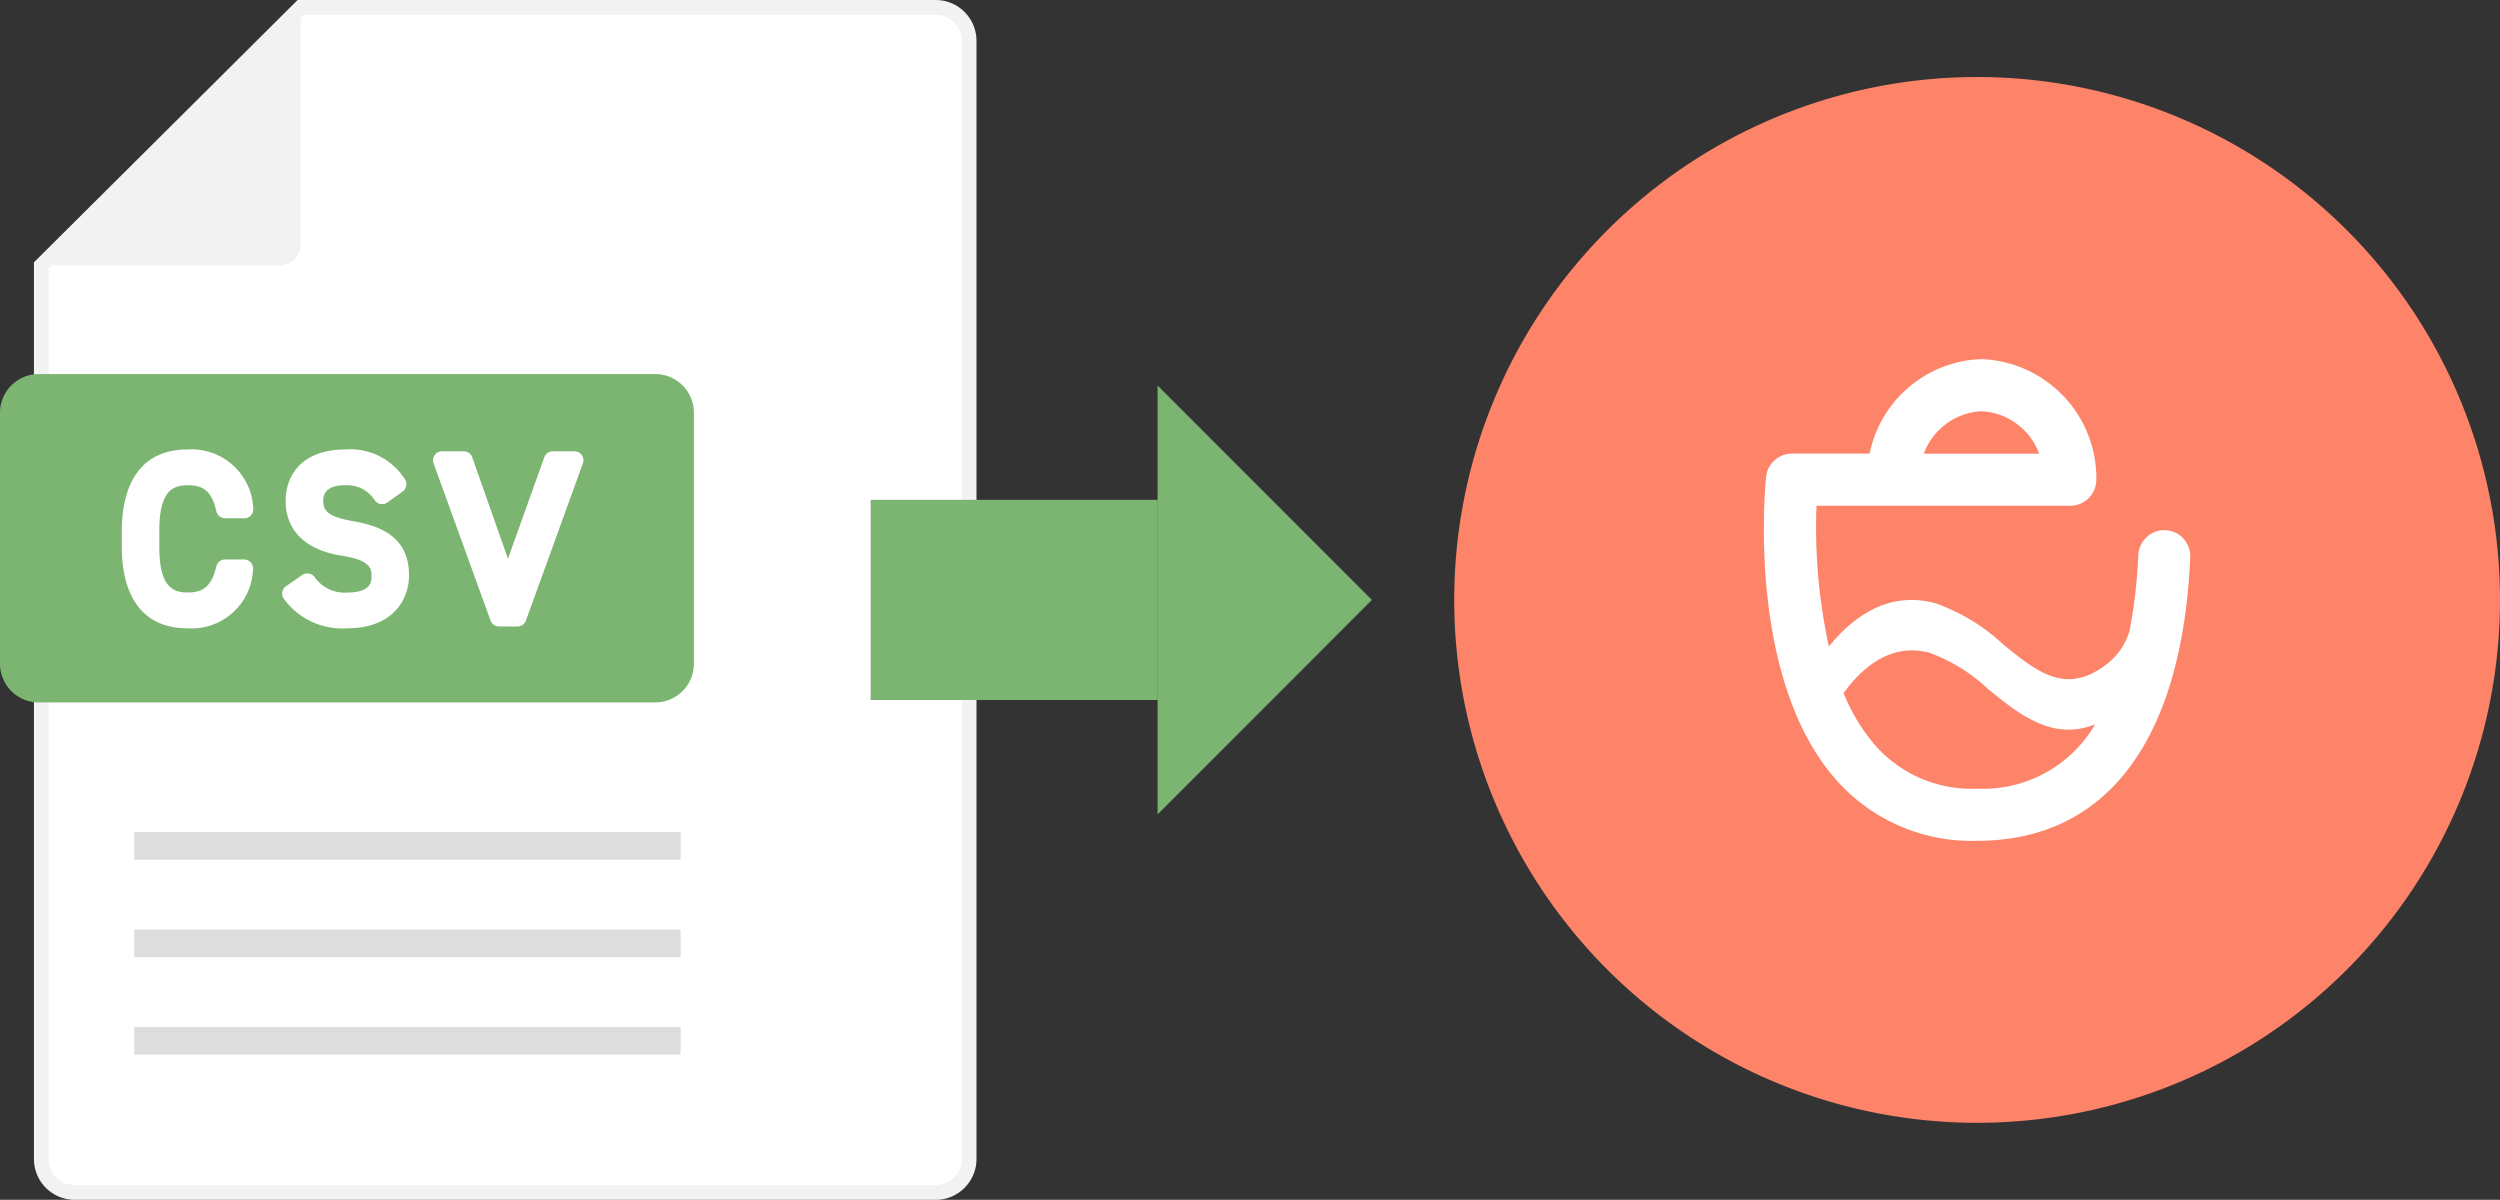 <svg xmlns="http://www.w3.org/2000/svg" width="169.62" height="81.406" viewBox="0 0 169.62 81.406">
  <rect x="0" y="0" width="169.62" height="81.406" fill="#333333" stroke="none"/>
  <g id="obj_prod_import" transform="translate(0 0.5)">
    <g id="グループ_6734" data-name="グループ 6734" transform="translate(0 0)">
      <path id="パス_3414" data-name="パス 3414" d="M63.034,80.406H4.619a2.269,2.269,0,0,1-2.268-2.268V17.507L19.946,0H63.034A2.268,2.268,0,0,1,65.3,2.269V78.138a2.268,2.268,0,0,1-2.268,2.268" transform="translate(0.452 0)" fill="#fff" stroke="#f2f2f2" stroke-width="1"/>
      <path id="パス_3415" data-name="パス 3415" d="M44.462,20.864H2.617A2.625,2.625,0,0,0,0,23.481V40.528a2.624,2.624,0,0,0,2.617,2.616H44.462a2.624,2.624,0,0,0,2.617-2.616V23.481a2.625,2.625,0,0,0-2.617-2.617" transform="translate(0 4.014)" fill="#7bb571"/>
      <path id="パス_3416" data-name="パス 3416" d="M11.406,27.583c.955,0,1.613.3,1.939,1.764a.611.611,0,0,0,.6.478h1.3a.61.61,0,0,0,.6-.7,4.182,4.182,0,0,0-4.437-3.969c-3.893,0-4.475,3.433-4.475,5.48v1.175c0,2.046.582,5.479,4.475,5.479a4.165,4.165,0,0,0,4.423-3.972.611.611,0,0,0-.6-.7H13.941a.61.61,0,0,0-.6.475c-.334,1.467-1.017,1.766-1.94,1.766-1,0-1.925-.37-1.925-3.053V30.636c0-2.684.925-3.054,1.925-3.054" transform="translate(1.334 4.84)" fill="#fff"/>
      <path id="パス_3417" data-name="パス 3417" d="M20.855,30.019c-1.7-.3-2.015-.7-2.015-1.377,0-.7.492-1.059,1.462-1.059a2.227,2.227,0,0,1,2.051,1.045.613.613,0,0,0,.839.124l1.035-.742a.611.611,0,0,0,.157-.828,4.376,4.376,0,0,0-4.037-2.026c-2.991,0-4.057,1.8-4.057,3.485,0,2.022,1.358,3.346,3.825,3.725,2,.308,2,.935,2,1.392,0,.33,0,1.105-1.647,1.105a2.482,2.482,0,0,1-2.239-1.084.612.612,0,0,0-.812-.107l-1.1.758a.612.612,0,0,0-.155.849,4.9,4.9,0,0,0,4.3,2.009c3.1,0,4.2-1.935,4.2-3.593,0-2.675-2.037-3.37-3.812-3.677" transform="translate(3.09 4.84)" fill="#fff"/>
      <path id="パス_3418" data-name="パス 3418" d="M34.732,25.52a.609.609,0,0,0-.5-.26H32.765a.61.61,0,0,0-.575.4L29.723,32.55,27.3,25.668a.609.609,0,0,0-.575-.408H25.251a.61.61,0,0,0-.574.818l3.865,10.666a.61.61,0,0,0,.574.4h1.252a.609.609,0,0,0,.574-.4l3.865-10.666a.609.609,0,0,0-.074-.558" transform="translate(4.741 4.86)" fill="#fff"/>
      <path id="パス_3419" data-name="パス 3419" d="M2.351,17.507H18.5a1.444,1.444,0,0,0,1.448-1.44V0Z" transform="translate(0.452 0)" fill="#f2f2f2"/>
      <rect id="長方形_3256" data-name="長方形 3256" width="37.07" height="1.87" transform="translate(9.111 55.956)" fill="#ddd"/>
      <rect id="長方形_3257" data-name="長方形 3257" width="37.07" height="1.87" transform="translate(9.111 62.57)" fill="#ddd"/>
      <rect id="長方形_3258" data-name="長方形 3258" width="37.07" height="1.87" transform="translate(9.111 69.183)" fill="#ddd"/>
      <path id="パス_3420" data-name="パス 3420" d="M153.7,39.44a35.477,35.477,0,1,0-35.477,35.477A35.478,35.478,0,0,0,153.7,39.44" transform="translate(15.92 0.763)" fill="#fd8369"/>
      <path id="パス_3421" data-name="パス 3421" d="M128.835,32.194a1.752,1.752,0,0,0-1.228-.571,1.774,1.774,0,0,0-1.84,1.688,34.931,34.931,0,0,1-.588,5.126,4.442,4.442,0,0,1-1.48,2.218c-.042.031-.083.066-.124.1-2.739,2.057-4.649.5-6.955-1.369a13.144,13.144,0,0,0-4.6-2.8c-3.287-.91-5.734,1.052-7.243,2.931a37.71,37.71,0,0,1-.839-9.555h17.219a1.77,1.77,0,0,0,1.768-1.767,8.1,8.1,0,0,0-7.792-8.18,8.014,8.014,0,0,0-7.594,6.413h-5.264a1.763,1.763,0,0,0-1.758,1.585c-.06.558-1.358,13.767,4.834,20.638a12.243,12.243,0,0,0,9.5,4.045c8.774,0,13.9-6.828,14.442-19.227a1.751,1.751,0,0,0-.463-1.271m-13.7-8.646a4.4,4.4,0,0,1,3.911,2.877h-7.822a4.4,4.4,0,0,1,3.911-2.877m-.279,25.61a8.735,8.735,0,0,1-6.874-2.874,12.536,12.536,0,0,1-2.2-3.613c1.091-1.525,3.091-3.485,5.848-2.728a11.63,11.63,0,0,1,3.961,2.462c1.63,1.325,3.377,2.746,5.454,2.746a4.865,4.865,0,0,0,1.8-.36,8.807,8.807,0,0,1-7.99,4.367" transform="translate(19.31 3.85)" fill="#fff"/>
      <rect id="長方形_3259" data-name="長方形 3259" width="19.479" height="13.581" transform="translate(59.074 33.412)" fill="#7bb571"/>
      <path id="パス_3422" data-name="パス 3422" d="M65.868,21.515v29.1L80.406,36.066Z" transform="translate(12.673 4.14)" fill="#7bb571"/>
    </g>
  </g>
</svg>
